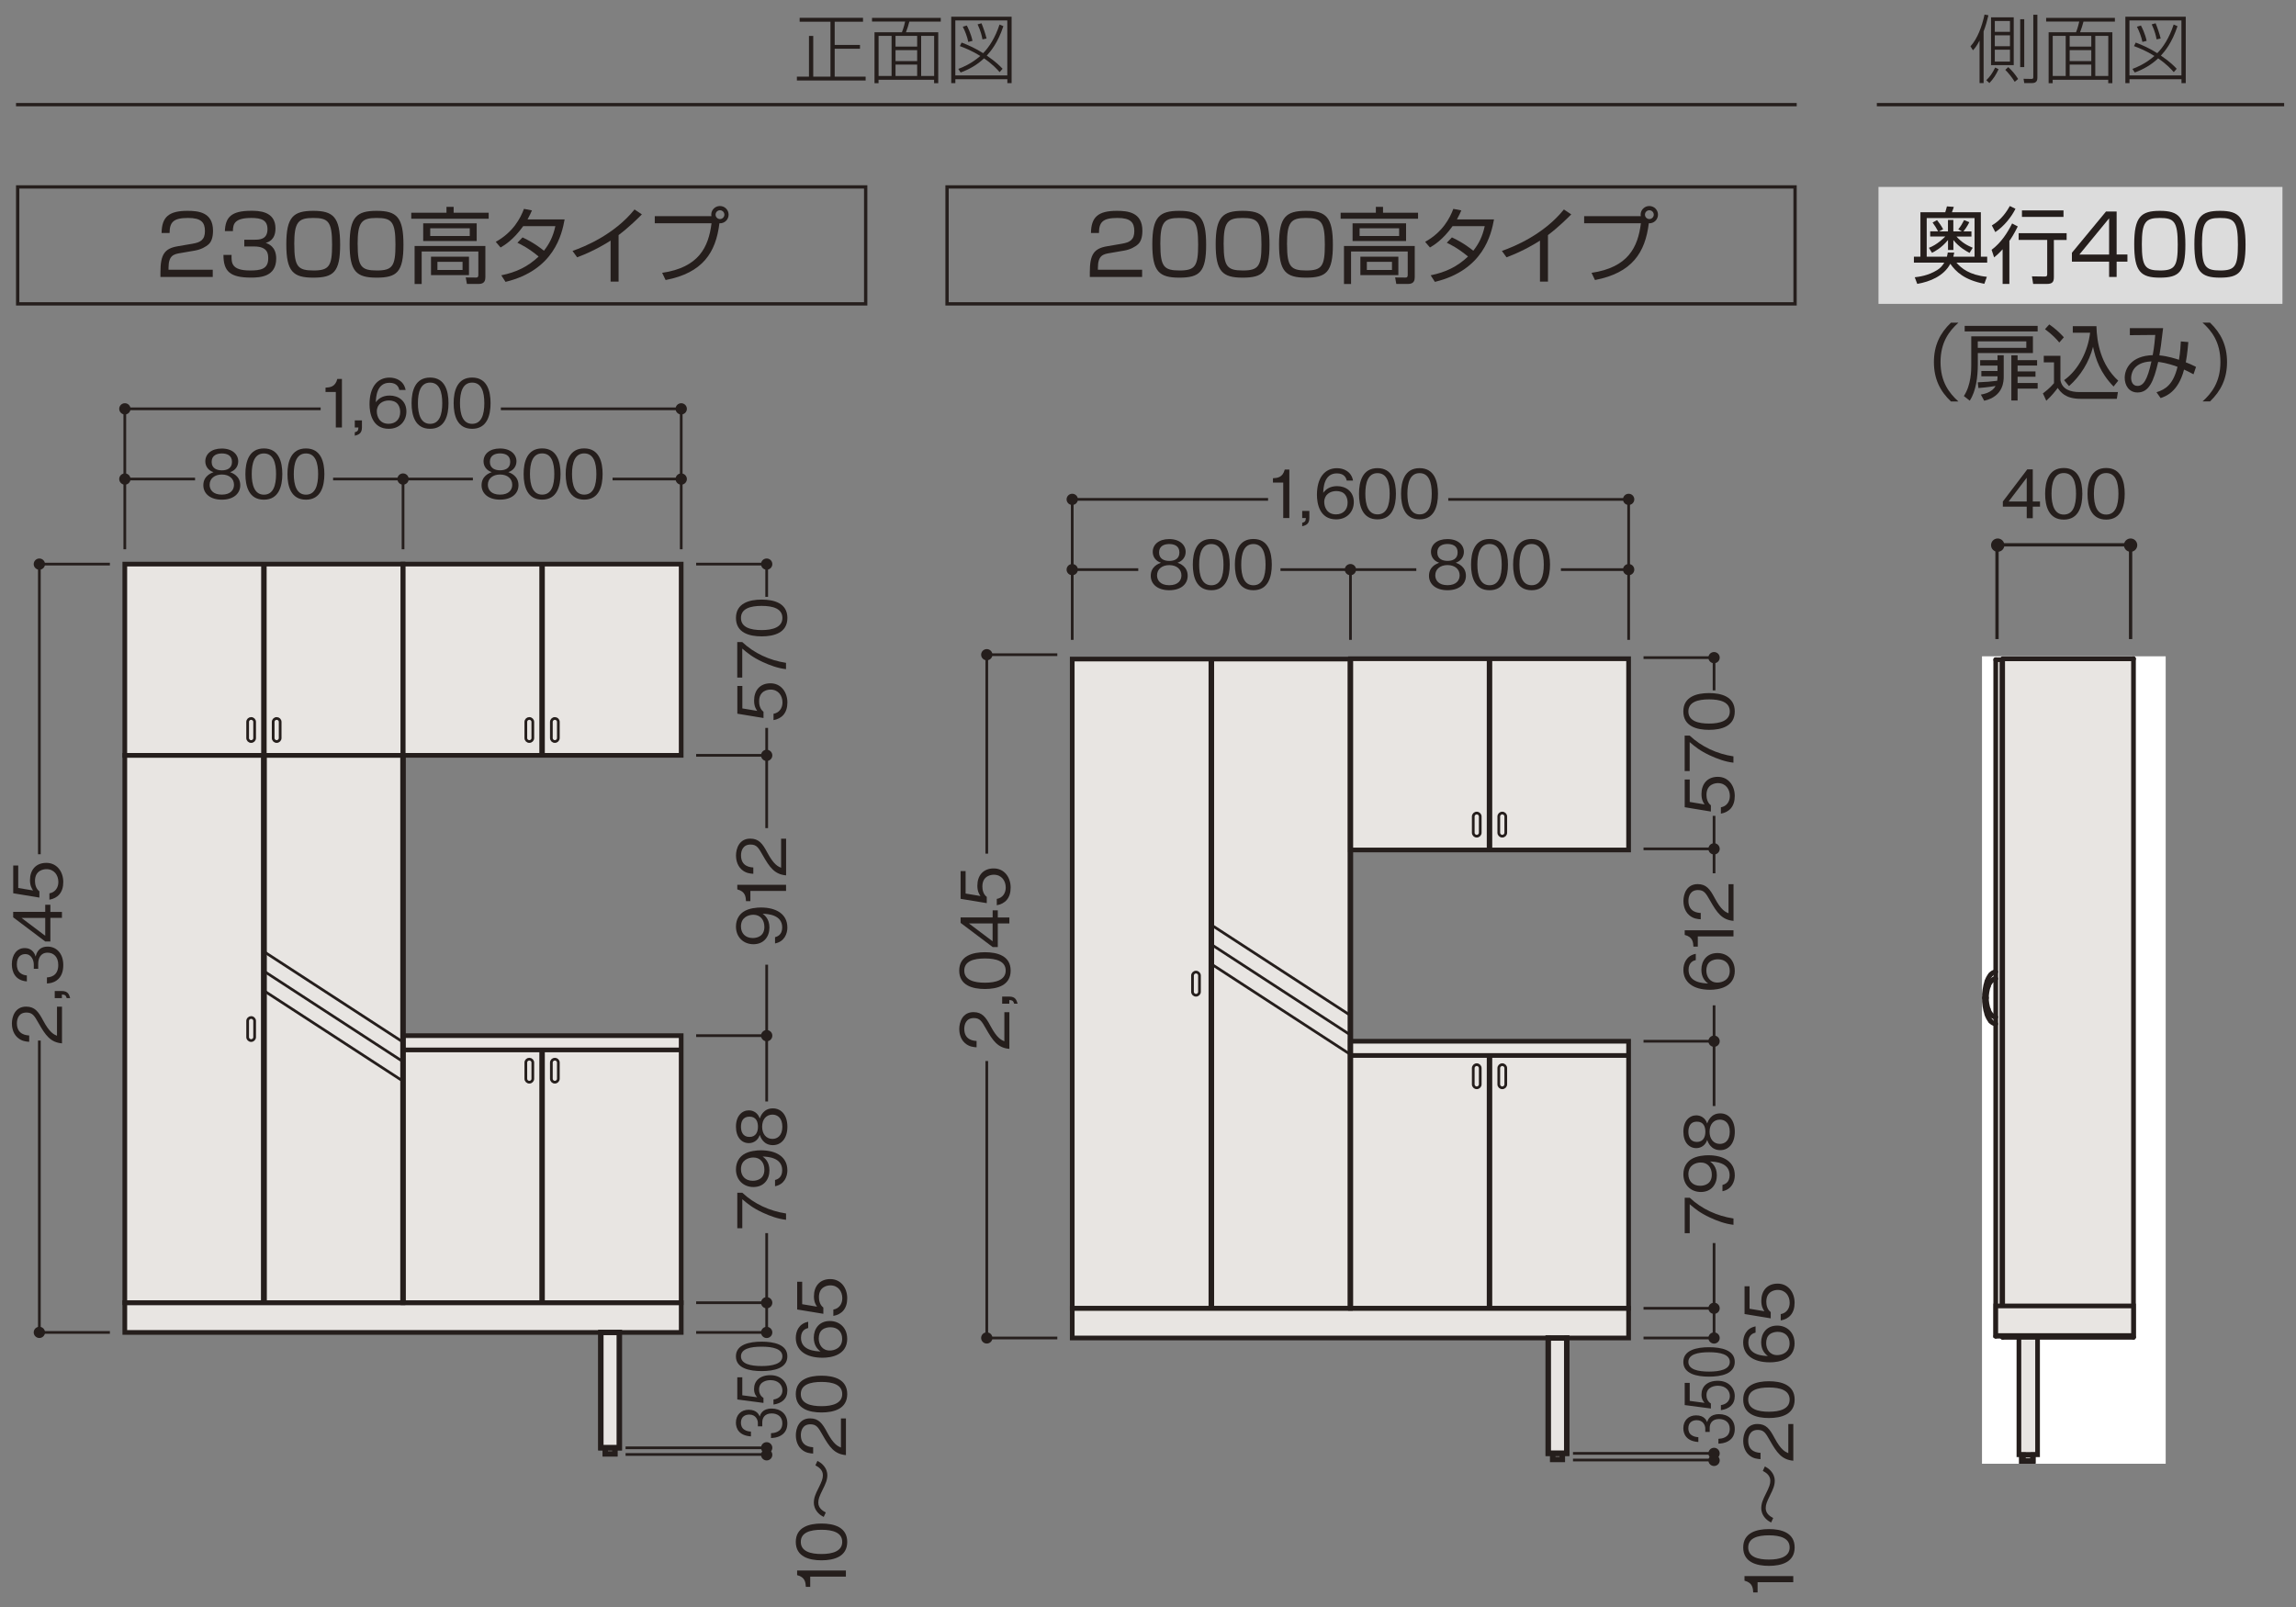 <?xml version="1.0" encoding="UTF-8"?>
<svg xmlns="http://www.w3.org/2000/svg" xmlns:xlink="http://www.w3.org/1999/xlink" version="1.1" viewBox="0 0 500 350">
  <rect x="0" y="0" width="500" height="350" fill="#808080" stroke="none"/>
  <defs>
    <style>
      .cls-1, .cls-2, .cls-3, .cls-4, .cls-5, .cls-6, .cls-7, .cls-8, .cls-9, .cls-10, .cls-11 {
        fill: none;
      }

      .cls-2 {
        stroke-dasharray: 3.83 2.56;
      }

      .cls-2, .cls-3, .cls-4 {
        stroke-linecap: round;
        stroke-linejoin: round;
      }

      .cls-2, .cls-3, .cls-4, .cls-5, .cls-6, .cls-7, .cls-8, .cls-9, .cls-10, .cls-11 {
        stroke: #251e1c;
      }

      .cls-2, .cls-4 {
        stroke-width: .51px;
      }

      .cls-3, .cls-6 {
        stroke-width: 1.02px;
      }

      .cls-12 {
        fill: #251e1c;
      }

      .cls-13 {
        clip-path: url(#clippath-17);
      }

      .cls-14 {
        clip-path: url(#clippath-19);
      }

      .cls-15 {
        clip-path: url(#clippath-11);
      }

      .cls-16 {
        clip-path: url(#clippath-16);
      }

      .cls-17 {
        clip-path: url(#clippath-18);
      }

      .cls-18 {
        clip-path: url(#clippath-10);
      }

      .cls-19 {
        clip-path: url(#clippath-15);
      }

      .cls-20 {
        clip-path: url(#clippath-13);
      }

      .cls-21 {
        clip-path: url(#clippath-14);
      }

      .cls-22 {
        clip-path: url(#clippath-12);
      }

      .cls-23 {
        fill: #fff;
      }

      .cls-5 {
        stroke-width: 1.02px;
      }

      .cls-7 {
        stroke-width: 1.19px;
      }

      .cls-8 {
        stroke-width: 1.19px;
      }

      .cls-9, .cls-11 {
        stroke-width: .72px;
      }

      .cls-10 {
        stroke-width: .59px;
      }

      .cls-24 {
        fill: #e8e5e2;
      }

      .cls-11 {
        stroke-miterlimit: 10;
      }

      .cls-25 {
        fill: #dcdcdc;
      }
    </style>
    <clipPath id="clippath-10">
      <rect class="cls-1" x="431.62" y="142.94" width="40" height="175.86"/>
    </clipPath>
    <clipPath id="clippath-11">
      <rect class="cls-1" x="431.62" y="142.94" width="40" height="175.86"/>
    </clipPath>
    <clipPath id="clippath-12">
      <rect class="cls-1" x="431.62" y="142.94" width="40" height="175.86"/>
    </clipPath>
    <clipPath id="clippath-13">
      <rect class="cls-1" x="431.62" y="142.94" width="40" height="175.86"/>
    </clipPath>
    <clipPath id="clippath-14">
      <rect class="cls-1" x="431.62" y="142.94" width="40" height="175.86"/>
    </clipPath>
    <clipPath id="clippath-15">
      <rect class="cls-1" x="431.62" y="142.94" width="40" height="175.86"/>
    </clipPath>
    <clipPath id="clippath-16">
      <rect class="cls-1" x="431.62" y="142.94" width="40" height="175.86"/>
    </clipPath>
    <clipPath id="clippath-17">
      <rect class="cls-1" x="431.62" y="142.94" width="40" height="175.86"/>
    </clipPath>
    <clipPath id="clippath-18">
      <rect class="cls-1" x="431.62" y="142.94" width="40" height="175.86"/>
    </clipPath>
    <clipPath id="clippath-19">
      <rect class="cls-1" x="431.62" y="142.94" width="40" height="175.86"/>
    </clipPath>
  </defs>
  <!-- Generator: Adobe Illustrator 28.7.3, SVG Export Plug-In . SVG Version: 1.2.0 Build 164)  -->
  <g>
    <g id="_レイヤー_1" data-name="レイヤー_1">
      <g>
        <polygon class="cls-24" points="354.66 185.14 354.66 143.47 241.01 143.47 241.01 143.54 233.5 143.54 233.5 291.41 294.04 291.41 294.04 291.27 337.15 291.27 337.15 316.54 338.13 316.54 338.13 317.86 340.31 317.86 340.31 316.54 341.19 316.54 341.19 291.27 354.66 291.27 354.66 226.78 294.04 226.78 294.04 185.14 354.66 185.14"/>
        <rect class="cls-5" x="233.5" y="143.54" width="60.58" height="141.41"/>
        <line class="cls-7" x1="263.79" y1="143.46" x2="263.79" y2="284.94"/>
        <line class="cls-7" x1="263.79" y1="143.46" x2="263.79" y2="284.94"/>
        <line class="cls-7" x1="294.08" y1="284.94" x2="294.08" y2="143.46"/>
        <line class="cls-10" x1="263.99" y1="201.58" x2="294.03" y2="221.12"/>
        <line class="cls-10" x1="263.99" y1="205.83" x2="294.03" y2="225.38"/>
        <line class="cls-10" x1="263.99" y1="210.09" x2="294.03" y2="229.63"/>
        <rect class="cls-7" x="337.15" y="291.41" width="4.04" height="25.13"/>
        <rect class="cls-7" x="338.13" y="316.54" width="2.1" height="1.32"/>
        <polygon class="cls-5" points="233.5 284.94 233.5 291.41 337.15 291.41 337.15 316.54 338.13 316.54 338.13 317.86 340.22 317.86 340.22 316.54 341.19 316.54 341.19 291.41 354.66 291.41 354.66 284.94 233.5 284.94"/>
        <rect class="cls-5" x="294.08" y="226.78" width="60.58" height="58.17"/>
        <line class="cls-5" x1="354.66" y1="229.88" x2="294.08" y2="229.88"/>
        <path class="cls-10" d="M326.39,236.16c0,.42.34.76.76.76s.76-.34.76-.76v-3.52c0-.42-.34-.76-.76-.76s-.76.34-.76.76v3.52Z"/>
        <path class="cls-10" d="M322.35,236.16c0,.42-.34.76-.76.76s-.76-.34-.76-.76v-3.52c0-.42.34-.76.76-.76s.76.34.76.76v3.52Z"/>
        <line class="cls-7" x1="324.37" y1="284.94" x2="324.37" y2="229.88"/>
        <rect class="cls-5" x="294.08" y="143.47" width="60.58" height="41.65"/>
        <line class="cls-7" x1="324.37" y1="185.12" x2="324.37" y2="143.47"/>
        <path class="cls-10" d="M326.39,181.36c0,.42.34.76.76.76s.76-.34.76-.76v-3.52c0-.42-.34-.76-.76-.76s-.76.34-.76.76v3.52Z"/>
        <path class="cls-10" d="M322.35,181.36c0,.42-.34.76-.76.76s-.76-.34-.76-.76v-3.52c0-.42.34-.76.76-.76s.76.34.76.76v3.52Z"/>
        <path class="cls-10" d="M261.21,216c0,.42-.34.76-.76.76s-.76-.34-.76-.76v-3.52c0-.42.34-.76.76-.76s.76.34.76.76v3.52Z"/>
        <path class="cls-12" d="M234.73,124.06c0-.68-.55-1.22-1.23-1.22s-1.23.55-1.23,1.22.55,1.22,1.23,1.22,1.23-.55,1.23-1.22"/>
        <path class="cls-12" d="M355.9,124.06c0-.68-.55-1.22-1.23-1.22s-1.23.55-1.23,1.22.55,1.22,1.23,1.22,1.23-.55,1.23-1.22"/>
        <path class="cls-12" d="M234.73,108.76c0-.68-.55-1.22-1.23-1.22s-1.23.55-1.23,1.22.55,1.22,1.23,1.22,1.23-.55,1.23-1.22"/>
        <path class="cls-12" d="M355.9,108.76c0-.68-.55-1.22-1.23-1.22s-1.23.55-1.23,1.22.55,1.22,1.23,1.22,1.23-.55,1.23-1.22"/>
        <line class="cls-10" x1="294.09" y1="139.36" x2="294.09" y2="124.06"/>
        <path class="cls-12" d="M295.31,124.06c0-.68-.55-1.22-1.23-1.22s-1.23.55-1.23,1.22.55,1.22,1.23,1.22,1.23-.55,1.23-1.22"/>
        <polyline class="cls-10" points="354.67 124.06 354.67 108.77 315.39 108.77"/>
        <polyline class="cls-10" points="276.15 108.76 233.5 108.76 233.5 124.06"/>
        <g>
          <path class="cls-12" d="M279.45,112.83v-7.73h-2.24v-.94c.95-.06,2.12-.13,2.57-1.9h1v10.57h-1.34Z"/>
          <path class="cls-12" d="M283.58,114.62v-.75c.57-.17.76-.32.8-1.04h-.8v-1.55h1.56v1.53c0,1.39-.83,1.61-1.56,1.81Z"/>
          <path class="cls-12" d="M290.98,113.12c-3.64,0-4.19-3.5-4.19-5.34,0-3.76,1.72-5.81,4.36-5.81,1.37,0,3.11.64,3.5,2.69h-1.37c-.1-.41-.41-1.56-2.14-1.56-2.81,0-2.94,3.17-2.98,4.24.54-.75,1.44-1.46,3.02-1.46,1.91,0,3.64,1.16,3.64,3.47,0,2.1-1.48,3.77-3.85,3.77ZM292.94,107.75c-.45-.59-1.21-.8-1.93-.8-1.34,0-2.63.77-2.63,2.39,0,1.07.58,2.69,2.56,2.69,1.51,0,2.53-.97,2.53-2.56,0-.48-.1-1.17-.52-1.72Z"/>
          <path class="cls-12" d="M299.98,113.12c-3.26,0-4.03-2.91-4.03-5.58s.77-5.58,4.03-5.58,4.01,2.94,4.01,5.58-.76,5.58-4.01,5.58ZM299.98,103.05c-2.08,0-2.65,2.11-2.65,4.49s.61,4.49,2.65,4.49,2.65-2.03,2.65-4.49-.6-4.49-2.65-4.49Z"/>
          <path class="cls-12" d="M309.14,113.12c-3.26,0-4.03-2.91-4.03-5.58s.77-5.58,4.03-5.58,4.01,2.94,4.01,5.58-.76,5.58-4.01,5.58ZM309.14,103.05c-2.08,0-2.65,2.11-2.65,4.49s.61,4.49,2.65,4.49,2.65-2.03,2.65-4.49-.6-4.49-2.65-4.49Z"/>
        </g>
        <g>
          <path class="cls-12" d="M254.63,128.55c-2.6,0-4.03-1.38-4.03-3.14,0-2.04,1.72-2.66,2.22-2.85-1.15-.36-1.79-1.3-1.79-2.36,0-1.56,1.28-2.79,3.59-2.79s3.58,1.29,3.58,2.79c0,1.03-.61,1.98-1.77,2.36.51.19,2.21.81,2.21,2.85,0,1.81-1.47,3.14-4.01,3.14ZM254.63,123.08c-1.56,0-2.66.87-2.66,2.24,0,1.04.7,2.14,2.66,2.14s2.65-1.1,2.65-2.14c0-1.3-1-2.24-2.65-2.24ZM254.63,118.49c-1.03,0-2.22.38-2.22,1.84s1.21,1.84,2.22,1.84,2.21-.35,2.21-1.84-1.19-1.84-2.21-1.84Z"/>
          <path class="cls-12" d="M263.79,128.55c-3.26,0-4.03-2.91-4.03-5.58s.77-5.58,4.03-5.58,4.01,2.94,4.01,5.58-.76,5.58-4.01,5.58ZM263.79,118.49c-2.08,0-2.65,2.11-2.65,4.49s.61,4.49,2.65,4.49,2.65-2.03,2.65-4.49-.6-4.49-2.65-4.49Z"/>
          <path class="cls-12" d="M272.95,128.55c-3.26,0-4.03-2.91-4.03-5.58s.77-5.58,4.03-5.58,4.01,2.94,4.01,5.58-.76,5.58-4.01,5.58ZM272.95,118.49c-2.08,0-2.65,2.11-2.65,4.49s.61,4.49,2.65,4.49,2.65-2.03,2.65-4.49-.6-4.49-2.65-4.49Z"/>
        </g>
        <polyline class="cls-10" points="247.88 124.06 233.5 124.06 233.5 139.36"/>
        <line class="cls-10" x1="308.43" y1="124.06" x2="278.85" y2="124.06"/>
        <polyline class="cls-10" points="354.67 139.36 354.67 124.06 339.92 124.06"/>
        <g>
          <path class="cls-12" d="M315.22,128.55c-2.6,0-4.03-1.38-4.03-3.14,0-2.04,1.72-2.66,2.22-2.85-1.15-.36-1.79-1.3-1.79-2.36,0-1.56,1.28-2.79,3.59-2.79s3.58,1.29,3.58,2.79c0,1.03-.61,1.98-1.77,2.36.51.19,2.21.81,2.21,2.85,0,1.81-1.47,3.14-4.01,3.14ZM315.22,123.07c-1.56,0-2.66.87-2.66,2.24,0,1.04.7,2.14,2.66,2.14s2.65-1.1,2.65-2.14c0-1.3-1-2.24-2.65-2.24ZM315.22,118.48c-1.03,0-2.22.38-2.22,1.84s1.21,1.84,2.22,1.84,2.21-.35,2.21-1.84-1.19-1.84-2.21-1.84Z"/>
          <path class="cls-12" d="M324.38,128.55c-3.26,0-4.03-2.91-4.03-5.58s.77-5.58,4.03-5.58,4.01,2.94,4.01,5.58-.76,5.58-4.01,5.58ZM324.38,118.48c-2.08,0-2.65,2.11-2.65,4.49s.61,4.49,2.65,4.49,2.65-2.03,2.65-4.49-.6-4.49-2.65-4.49Z"/>
          <path class="cls-12" d="M333.54,128.55c-3.26,0-4.03-2.91-4.03-5.58s.77-5.58,4.03-5.58,4.01,2.94,4.01,5.58-.76,5.58-4.01,5.58ZM333.54,118.48c-2.08,0-2.65,2.11-2.65,4.49s.61,4.49,2.65,4.49,2.65-2.03,2.65-4.49-.6-4.49-2.65-4.49Z"/>
        </g>
        <path class="cls-12" d="M214.89,290.18c-.68,0-1.23.55-1.23,1.22s.55,1.22,1.23,1.22,1.23-.54,1.23-1.22-.55-1.22-1.23-1.22"/>
        <path class="cls-12" d="M214.89,141.37c-.68,0-1.23.55-1.23,1.22s.55,1.22,1.23,1.22,1.23-.55,1.23-1.22-.55-1.22-1.23-1.22"/>
        <path class="cls-12" d="M373.27,144.45c.68,0,1.23-.55,1.23-1.22s-.55-1.22-1.23-1.22-1.23.54-1.23,1.22.55,1.22,1.23,1.22"/>
        <path class="cls-12" d="M373.27,292.63c.68,0,1.23-.55,1.23-1.22s-.55-1.22-1.23-1.22-1.23.55-1.23,1.22.55,1.22,1.23,1.22"/>
        <path class="cls-12" d="M373.27,319.29c.68,0,1.23-.55,1.23-1.22s-.55-1.23-1.23-1.23-1.23.55-1.23,1.23.55,1.22,1.23,1.22"/>
        <line class="cls-10" x1="357.91" y1="226.78" x2="373.27" y2="226.78"/>
        <path class="cls-12" d="M373.27,228c.68,0,1.23-.55,1.23-1.23s-.55-1.22-1.23-1.22-1.23.55-1.23,1.22.55,1.23,1.23,1.23"/>
        <line class="cls-10" x1="342.55" y1="316.54" x2="373.27" y2="316.54"/>
        <line class="cls-10" x1="342.55" y1="317.99" x2="373.27" y2="317.99"/>
        <path class="cls-12" d="M373.27,317.77c.68,0,1.23-.55,1.23-1.22s-.55-1.23-1.23-1.23-1.23.55-1.23,1.23.55,1.22,1.23,1.22"/>
        <line class="cls-10" x1="357.91" y1="184.88" x2="373.27" y2="184.88"/>
        <path class="cls-12" d="M373.27,186.1c.68,0,1.23-.55,1.23-1.22s-.55-1.23-1.23-1.23-1.23.55-1.23,1.23.55,1.22,1.23,1.22"/>
        <polyline class="cls-10" points="230.25 142.59 214.89 142.59 214.89 185.92"/>
        <polyline class="cls-10" points="214.89 231.09 214.89 291.41 230.25 291.41"/>
        <g>
          <path class="cls-12" d="M219.8,228.44c-2.53-.22-3.59-1.77-5.1-4.42-.9-1.58-1.29-2.29-2.63-2.29-1.67,0-2.08,1.36-2.08,2.35,0,2.49,2.11,2.61,2.68,2.64v1.38c-.61-.04-1.64-.1-2.56-.94-1.12-1-1.21-2.52-1.21-3.04,0-1.51.7-3.68,3.1-3.68,1.88,0,2.68,1.09,3.71,3.03,1.42,2.66,2.34,3.03,3.01,3.32v-6.34h1.09v8.01Z"/>
          <path class="cls-12" d="M221.61,218.6h-.76c-.17-.56-.32-.75-1.05-.8v.8h-1.56v-1.55h1.54c1.4,0,1.61.83,1.82,1.55Z"/>
          <path class="cls-12" d="M220.09,211.39c0,3.24-2.92,4.01-5.6,4.01s-5.6-.77-5.6-4.01,2.95-4,5.6-4,5.6.75,5.6,4ZM209.99,211.39c0,2.07,2.12,2.64,4.51,2.64s4.51-.61,4.51-2.64-2.04-2.64-4.51-2.64-4.51.59-4.51,2.64Z"/>
          <path class="cls-12" d="M217.29,199.82h2.52v1.3h-2.52v5.14h-1.12l-6.98-5.26v-1.19h6.98v-1.55h1.12v1.55ZM211,201.12l5.16,3.89v-3.89h-5.16Z"/>
          <path class="cls-12" d="M220.09,193.32c0,2.29-1.21,3.52-3.02,3.84v-1.38c1.27-.22,1.95-1.26,1.95-2.46,0-1.49-.9-2.81-2.6-2.81-.49,0-2.49.17-2.49,2.56,0,.65.16,1.68.96,2.27v1.36l-5.7-.94v-6.04h1.09v4.89l3.24.54c-.26-.38-.68-.98-.68-2.26,0-2.16,1.24-3.75,3.56-3.75s3.69,1.93,3.69,4.17Z"/>
        </g>
        <g>
          <path class="cls-12" d="M377.5,265.38v1.38c-1.79-.2-3.49-.83-5.12-1.58-2.2-1.03-3.23-1.9-4.41-2.9v6.31h-1.09v-7.73h1.09c2.62,2.46,5.96,3.98,9.52,4.52Z"/>
          <path class="cls-12" d="M377.79,255.94c0,1.43-.68,3.11-2.69,3.5v-1.36c.39-.12,1.56-.42,1.56-2.13,0-2.79-3.18-2.94-4.26-2.98.38.28,1.48,1.07,1.48,3.01s-1.18,3.63-3.49,3.63c-2.12,0-3.8-1.49-3.8-3.85,0-1.68.83-2.68,1.61-3.21,1.21-.83,3.02-.94,3.82-.94,3.33,0,5.76,1.43,5.76,4.33ZM367.68,255.74c0,1.46.93,2.52,2.57,2.52.9,0,2.53-.36,2.53-2.42,0-1.52-.87-2.65-2.4-2.65-1.02,0-2.7.52-2.7,2.55Z"/>
          <path class="cls-12" d="M377.79,246.49c0,2.59-1.38,4.01-3.16,4.01-2.05,0-2.68-1.71-2.86-2.22-.36,1.14-1.31,1.78-2.37,1.78-1.57,0-2.81-1.27-2.81-3.58s1.29-3.56,2.81-3.56c1.03,0,1.99.61,2.37,1.77.19-.51.81-2.2,2.86-2.2,1.82,0,3.16,1.46,3.16,4ZM367.68,246.49c0,1.03.38,2.22,1.85,2.22s1.85-1.2,1.85-2.22-.35-2.2-1.85-2.2-1.85,1.19-1.85,2.2ZM372.29,246.49c0,1.55.87,2.65,2.25,2.65,1.05,0,2.15-.7,2.15-2.65s-1.1-2.64-2.15-2.64c-1.31,0-2.25,1-2.25,2.64Z"/>
        </g>
        <g>
          <path class="cls-12" d="M377.79,211.4c0,3.62-3.52,4.17-5.37,4.17-3.78,0-5.83-1.71-5.83-4.34,0-1.36.64-3.1,2.7-3.49v1.36c-.41.1-1.57.41-1.57,2.13,0,2.79,3.18,2.92,4.26,2.97-.76-.54-1.47-1.43-1.47-3.01,0-1.9,1.16-3.62,3.49-3.62,2.11,0,3.78,1.48,3.78,3.84ZM372.39,209.45c-.6.45-.8,1.2-.8,1.93,0,1.33.77,2.62,2.4,2.62,1.08,0,2.7-.58,2.7-2.55,0-1.51-.97-2.52-2.57-2.52-.48,0-1.18.1-1.73.52Z"/>
          <path class="cls-12" d="M377.5,203.95h-7.77v2.23h-.95c-.06-.94-.13-2.11-1.9-2.56v-1h10.62v1.33Z"/>
          <path class="cls-12" d="M377.5,200.56c-2.53-.22-3.59-1.77-5.1-4.42-.9-1.58-1.29-2.29-2.63-2.29-1.67,0-2.08,1.36-2.08,2.35,0,2.49,2.11,2.61,2.68,2.64v1.38c-.61-.04-1.64-.1-2.56-.94-1.12-1-1.21-2.52-1.21-3.04,0-1.51.7-3.68,3.1-3.68,1.88,0,2.68,1.09,3.71,3.03,1.42,2.66,2.34,3.03,3.01,3.32v-6.34h1.09v8.01Z"/>
        </g>
        <line class="cls-10" x1="373.27" y1="190.2" x2="373.27" y2="177.69"/>
        <line class="cls-10" x1="373.27" y1="240.89" x2="373.27" y2="218.96"/>
        <polyline class="cls-10" points="357.91 291.41 373.27 291.41 373.27 270.74"/>
        <path class="cls-12" d="M373.27,286.16c.68,0,1.23-.55,1.23-1.22s-.55-1.22-1.23-1.22-1.23.55-1.23,1.22.55,1.22,1.23,1.22"/>
        <line class="cls-10" x1="357.91" y1="284.94" x2="373.27" y2="284.94"/>
        <polyline class="cls-10" points="373.27 150.36 373.27 143.23 357.91 143.23"/>
        <g>
          <path class="cls-12" d="M377.78,173.37c0,2.29-1.21,3.52-3.02,3.84v-1.38c1.27-.22,1.95-1.26,1.95-2.46,0-1.49-.9-2.81-2.6-2.81-.49,0-2.49.17-2.49,2.56,0,.65.16,1.68.96,2.27v1.36l-5.7-.94v-6.04h1.09v4.89l3.24.54c-.26-.38-.68-.98-.68-2.26,0-2.16,1.24-3.75,3.56-3.75s3.69,1.93,3.69,4.17Z"/>
          <path class="cls-12" d="M377.49,164.73v1.38c-1.79-.2-3.49-.83-5.12-1.58-2.2-1.03-3.23-1.9-4.41-2.9v6.31h-1.09v-7.73h1.09c2.62,2.46,5.96,3.98,9.52,4.52Z"/>
          <path class="cls-12" d="M377.78,154.95c0,3.24-2.92,4.01-5.6,4.01s-5.6-.77-5.6-4.01,2.95-4,5.6-4,5.6.75,5.6,4ZM367.68,154.95c0,2.07,2.12,2.64,4.51,2.64s4.51-.61,4.51-2.64-2.04-2.63-4.51-2.63-4.51.59-4.51,2.63Z"/>
        </g>
        <g>
          <path class="cls-12" d="M377.78,311.23c0,.97-.31,2.03-1.44,2.66-.81.46-1.57.5-2.12.53v-1.05c.55-.03,2.47-.14,2.47-2.17,0-1.42-1.03-2.14-2.33-2.14-1.54,0-2.04,1.02-2.04,1.92v.89h-.96v-.75c0-.65-.45-1.81-1.86-1.81-.81,0-1.83.37-1.83,1.78,0,.56.17,1.13.73,1.5.52.35,1.05.39,1.45.43v1.04c-2.57-.16-3.27-1.69-3.27-2.99,0-1.69,1.13-2.81,2.78-2.81,1.8,0,2.25,1.11,2.4,1.47.16-.47.55-1.73,2.62-1.73,1.89,0,3.4,1.17,3.4,3.21Z"/>
          <path class="cls-12" d="M377.78,304.06c0,1.83-1.21,2.81-3.02,3.07v-1.1c1.27-.17,1.95-1.01,1.95-1.97,0-1.19-.9-2.25-2.6-2.25-.49,0-2.49.14-2.49,2.05,0,.52.16,1.34.96,1.82v1.09l-5.7-.75v-4.83h1.09v3.92l3.24.43c-.26-.3-.68-.79-.68-1.81,0-1.73,1.24-3,3.56-3s3.69,1.54,3.69,3.34Z"/>
          <path class="cls-12" d="M377.78,296.62c0,2.59-2.92,3.21-5.6,3.21s-5.6-.61-5.6-3.21,2.95-3.2,5.6-3.2,5.6.6,5.6,3.2ZM367.68,296.62c0,1.66,2.12,2.11,4.51,2.11s4.51-.49,4.51-2.11-2.04-2.11-4.51-2.11-4.51.47-4.51,2.11Z"/>
        </g>
        <g>
          <path class="cls-12" d="M390.52,344.6h-7.77v2.23h-.95c-.06-.94-.13-2.11-1.9-2.56v-1h10.62v1.33Z"/>
          <path class="cls-12" d="M390.82,337.03c0,3.24-2.92,4.01-5.6,4.01s-5.6-.77-5.6-4.01,2.95-4,5.6-4,5.6.75,5.6,4ZM380.71,337.03c0,2.07,2.12,2.64,4.51,2.64s4.51-.61,4.51-2.64-2.04-2.64-4.51-2.64-4.51.59-4.51,2.64Z"/>
          <path class="cls-12" d="M384.32,319.38c.42.23.77.42,1.18.84.81.83.99,1.71.99,2.23,0,1.06-.35,1.88-1.03,3.23-.74,1.48-.94,2.07-.94,2.81,0,1.25,1.1,1.85,1.63,2.13l-.45.98c-.42-.23-.77-.42-1.18-.84-.8-.83-.97-1.71-.97-2.23,0-1.06.33-1.88,1.02-3.23.74-1.48.95-2.07.95-2.81,0-1.25-1.11-1.85-1.63-2.13l.45-.99Z"/>
          <path class="cls-12" d="M390.52,318.14c-2.53-.22-3.59-1.77-5.1-4.42-.9-1.58-1.29-2.29-2.63-2.29-1.67,0-2.08,1.36-2.08,2.35,0,2.49,2.11,2.61,2.68,2.64v1.38c-.61-.04-1.64-.1-2.56-.94-1.12-1-1.21-2.52-1.21-3.04,0-1.51.7-3.68,3.1-3.68,1.88,0,2.68,1.09,3.71,3.03,1.42,2.66,2.34,3.03,3.01,3.32v-6.34h1.09v8.01Z"/>
          <path class="cls-12" d="M390.82,304.83c0,3.24-2.92,4.01-5.6,4.01s-5.6-.77-5.6-4.01,2.95-4,5.6-4,5.6.75,5.6,4ZM380.71,304.83c0,2.07,2.12,2.64,4.51,2.64s4.51-.61,4.51-2.64-2.04-2.64-4.51-2.64-4.51.59-4.51,2.64Z"/>
        </g>
        <g>
          <path class="cls-12" d="M390.81,292.54c0,3.62-3.52,4.17-5.37,4.17-3.78,0-5.83-1.71-5.83-4.34,0-1.36.64-3.1,2.7-3.49v1.36c-.41.1-1.57.41-1.57,2.13,0,2.79,3.18,2.92,4.26,2.97-.76-.54-1.47-1.43-1.47-3.01,0-1.9,1.16-3.62,3.49-3.62,2.11,0,3.78,1.48,3.78,3.84ZM385.42,290.59c-.6.45-.8,1.2-.8,1.93,0,1.33.77,2.62,2.4,2.62,1.08,0,2.7-.58,2.7-2.55,0-1.51-.97-2.52-2.57-2.52-.48,0-1.18.1-1.73.52Z"/>
          <path class="cls-12" d="M390.81,283.75c0,2.29-1.21,3.52-3.02,3.84v-1.38c1.27-.22,1.95-1.26,1.95-2.46,0-1.49-.9-2.81-2.6-2.81-.49,0-2.49.17-2.49,2.56,0,.65.16,1.68.96,2.27v1.36l-5.7-.94v-6.04h1.09v4.89l3.24.54c-.26-.38-.68-.98-.68-2.26,0-2.16,1.24-3.75,3.56-3.75s3.69,1.93,3.69,4.17Z"/>
        </g>
        <polygon class="cls-24" points="148.35 164.47 148.35 122.8 27.18 122.86 27.18 290.2 87.72 290.2 87.72 290.06 130.84 290.06 130.84 315.33 131.81 315.33 131.81 316.65 134 316.65 134 315.33 134.87 315.33 134.87 290.06 148.35 290.06 148.35 225.56 87.72 225.56 87.72 164.47 148.35 164.47"/>
        <rect class="cls-5" x="27.18" y="164.51" width="60.58" height="119.22"/>
        <line class="cls-7" x1="57.47" y1="164.51" x2="57.47" y2="283.73"/>
        <line class="cls-7" x1="57.47" y1="164.51" x2="57.47" y2="283.73"/>
        <line class="cls-7" x1="87.76" y1="283.73" x2="87.76" y2="164.51"/>
        <line class="cls-10" x1="57.67" y1="207.39" x2="87.71" y2="226.93"/>
        <line class="cls-10" x1="57.67" y1="211.64" x2="87.71" y2="231.19"/>
        <line class="cls-10" x1="57.67" y1="215.9" x2="87.71" y2="235.44"/>
        <rect class="cls-7" x="130.84" y="290.2" width="4.04" height="25.13"/>
        <rect class="cls-7" x="131.81" y="315.33" width="2.1" height="1.32"/>
        <polygon class="cls-5" points="27.18 283.73 27.18 290.2 130.84 290.2 130.84 315.33 131.81 315.33 131.81 316.65 133.91 316.65 133.91 315.33 134.88 315.33 134.88 290.2 148.35 290.2 148.35 283.73 27.18 283.73"/>
        <rect class="cls-5" x="87.76" y="225.56" width="60.58" height="58.17"/>
        <line class="cls-5" x1="148.35" y1="228.67" x2="87.76" y2="228.67"/>
        <path class="cls-10" d="M120.07,234.95c0,.42.34.75.76.75s.76-.34.76-.75v-3.52c0-.42-.34-.75-.76-.75s-.76.33-.76.75v3.52Z"/>
        <path class="cls-10" d="M116.03,234.95c0,.42-.34.75-.76.75s-.76-.34-.76-.75v-3.52c0-.42.34-.75.76-.75s.76.33.76.75v3.52Z"/>
        <line class="cls-7" x1="118.05" y1="283.73" x2="118.05" y2="228.67"/>
        <rect class="cls-5" x="87.76" y="122.86" width="60.58" height="41.65"/>
        <line class="cls-7" x1="118.05" y1="164.51" x2="118.05" y2="122.86"/>
        <path class="cls-10" d="M120.07,160.75c0,.42.34.75.76.75s.76-.34.76-.75v-3.52c0-.42-.34-.75-.76-.75s-.76.34-.76.75v3.52Z"/>
        <path class="cls-10" d="M116.03,160.75c0,.42-.34.75-.76.75s-.76-.34-.76-.75v-3.52c0-.42.34-.75.76-.75s.76.34.76.75v3.52Z"/>
        <rect class="cls-5" x="27.18" y="122.86" width="60.58" height="41.65"/>
        <line class="cls-7" x1="57.47" y1="164.51" x2="57.47" y2="122.86"/>
        <path class="cls-10" d="M59.49,160.75c0,.42.34.75.76.75s.76-.34.76-.75v-3.52c0-.42-.34-.75-.76-.75s-.76.34-.76.75v3.52Z"/>
        <path class="cls-10" d="M55.45,160.75c0,.42-.34.75-.76.75s-.76-.34-.76-.75v-3.52c0-.42.34-.75.76-.75s.76.34.76.75v3.52Z"/>
        <path class="cls-10" d="M55.45,225.88c0,.42-.34.75-.76.75s-.76-.34-.76-.75v-3.52c0-.42.34-.75.76-.75s.76.34.76.75v3.52Z"/>
        <path class="cls-12" d="M28.42,104.33c0-.67-.55-1.22-1.23-1.22s-1.23.55-1.23,1.22.55,1.23,1.23,1.23,1.23-.55,1.23-1.23"/>
        <path class="cls-12" d="M149.58,104.33c0-.67-.55-1.22-1.23-1.22s-1.23.55-1.23,1.22.55,1.23,1.23,1.23,1.23-.55,1.23-1.23"/>
        <path class="cls-12" d="M28.42,89.04c0-.67-.55-1.22-1.23-1.22s-1.23.55-1.23,1.22.55,1.23,1.23,1.23,1.23-.55,1.23-1.23"/>
        <path class="cls-12" d="M149.58,89.04c0-.67-.55-1.22-1.23-1.22s-1.23.55-1.23,1.22.55,1.23,1.23,1.23,1.23-.55,1.23-1.23"/>
        <line class="cls-10" x1="87.77" y1="119.63" x2="87.77" y2="104.33"/>
        <path class="cls-12" d="M89,104.33c0-.67-.55-1.22-1.23-1.22s-1.23.55-1.23,1.22.55,1.23,1.23,1.23,1.23-.55,1.23-1.23"/>
        <polyline class="cls-10" points="69.83 89.04 27.18 89.04 27.18 104.33"/>
        <polyline class="cls-10" points="148.35 104.33 148.35 89.04 109.07 89.04"/>
        <g>
          <path class="cls-12" d="M73.13,93.1v-7.73h-2.24v-.94c.95-.06,2.12-.13,2.57-1.9h1v10.57h-1.34Z"/>
          <path class="cls-12" d="M77.26,94.9v-.75c.57-.17.76-.32.8-1.04h-.8v-1.55h1.56v1.53c0,1.39-.83,1.61-1.56,1.81Z"/>
          <path class="cls-12" d="M84.66,93.39c-3.64,0-4.19-3.5-4.19-5.34,0-3.76,1.72-5.81,4.36-5.81,1.37,0,3.11.64,3.5,2.69h-1.37c-.1-.41-.41-1.56-2.14-1.56-2.81,0-2.94,3.17-2.98,4.24.54-.75,1.44-1.46,3.02-1.46,1.91,0,3.64,1.16,3.64,3.47,0,2.1-1.48,3.77-3.85,3.77ZM86.62,88.02c-.45-.59-1.21-.8-1.93-.8-1.34,0-2.63.77-2.63,2.39,0,1.07.58,2.69,2.56,2.69,1.51,0,2.53-.97,2.53-2.56,0-.48-.1-1.17-.52-1.72Z"/>
          <path class="cls-12" d="M93.66,93.39c-3.26,0-4.03-2.91-4.03-5.58s.77-5.58,4.03-5.58,4.01,2.94,4.01,5.58-.76,5.58-4.01,5.58ZM93.66,83.33c-2.08,0-2.65,2.11-2.65,4.49s.61,4.49,2.65,4.49,2.65-2.03,2.65-4.49-.6-4.49-2.65-4.49Z"/>
          <path class="cls-12" d="M102.82,93.39c-3.26,0-4.03-2.91-4.03-5.58s.77-5.58,4.03-5.58,4.01,2.94,4.01,5.58-.76,5.58-4.01,5.58ZM102.82,83.33c-2.08,0-2.65,2.11-2.65,4.49s.61,4.49,2.65,4.49,2.65-2.03,2.65-4.49-.6-4.49-2.65-4.49Z"/>
        </g>
        <g>
          <path class="cls-12" d="M48.31,108.83c-2.6,0-4.03-1.38-4.03-3.14,0-2.04,1.72-2.66,2.22-2.85-1.15-.36-1.79-1.3-1.79-2.36,0-1.56,1.28-2.79,3.59-2.79s3.58,1.29,3.58,2.79c0,1.03-.61,1.98-1.77,2.36.51.19,2.21.81,2.21,2.85,0,1.81-1.47,3.14-4.01,3.14ZM48.31,103.35c-1.56,0-2.66.87-2.66,2.24,0,1.04.7,2.14,2.66,2.14s2.65-1.1,2.65-2.14c0-1.3-1-2.24-2.65-2.24ZM48.31,98.76c-1.03,0-2.22.38-2.22,1.84s1.21,1.84,2.22,1.84,2.21-.35,2.21-1.84-1.19-1.84-2.21-1.84Z"/>
          <path class="cls-12" d="M57.47,108.83c-3.26,0-4.03-2.91-4.03-5.58s.77-5.58,4.03-5.58,4.01,2.94,4.01,5.58-.76,5.58-4.01,5.58ZM57.47,98.76c-2.08,0-2.65,2.11-2.65,4.49s.61,4.49,2.65,4.49,2.65-2.03,2.65-4.49-.6-4.49-2.65-4.49Z"/>
          <path class="cls-12" d="M66.63,108.83c-3.26,0-4.03-2.91-4.03-5.58s.77-5.58,4.03-5.58,4.01,2.94,4.01,5.58-.76,5.58-4.01,5.58ZM66.63,98.76c-2.08,0-2.65,2.11-2.65,4.49s.61,4.49,2.65,4.49,2.65-2.03,2.65-4.49-.6-4.49-2.65-4.49Z"/>
        </g>
        <polyline class="cls-10" points="42.48 104.33 27.18 104.33 27.18 119.63"/>
        <line class="cls-10" x1="102.98" y1="104.33" x2="72.54" y2="104.33"/>
        <polyline class="cls-10" points="148.35 119.63 148.35 104.33 133.4 104.33"/>
        <g>
          <path class="cls-12" d="M108.9,108.82c-2.6,0-4.03-1.38-4.03-3.14,0-2.04,1.72-2.66,2.22-2.85-1.15-.36-1.79-1.3-1.79-2.36,0-1.56,1.28-2.79,3.59-2.79s3.58,1.29,3.58,2.79c0,1.03-.61,1.98-1.77,2.36.51.19,2.21.81,2.21,2.85,0,1.81-1.47,3.14-4.01,3.14ZM108.9,103.35c-1.56,0-2.66.87-2.66,2.24,0,1.04.7,2.14,2.66,2.14s2.65-1.1,2.65-2.14c0-1.3-1-2.24-2.65-2.24ZM108.9,98.75c-1.03,0-2.22.38-2.22,1.84s1.21,1.84,2.22,1.84,2.21-.35,2.21-1.84-1.19-1.84-2.21-1.84Z"/>
          <path class="cls-12" d="M118.06,108.82c-3.26,0-4.03-2.91-4.03-5.58s.77-5.58,4.03-5.58,4.01,2.94,4.01,5.58-.76,5.58-4.01,5.58ZM118.06,98.75c-2.08,0-2.65,2.11-2.65,4.49s.61,4.49,2.65,4.49,2.65-2.03,2.65-4.49-.6-4.49-2.65-4.49Z"/>
          <path class="cls-12" d="M127.22,108.82c-3.26,0-4.03-2.91-4.03-5.58s.77-5.58,4.03-5.58,4.01,2.94,4.01,5.58-.76,5.58-4.01,5.58ZM127.22,98.75c-2.08,0-2.65,2.11-2.65,4.49s.61,4.49,2.65,4.49,2.65-2.03,2.65-4.49-.6-4.49-2.65-4.49Z"/>
        </g>
        <path class="cls-12" d="M8.57,288.97c-.68,0-1.23.55-1.23,1.22s.55,1.22,1.23,1.22,1.23-.55,1.23-1.22-.55-1.22-1.23-1.22"/>
        <path class="cls-12" d="M8.57,121.64c-.68,0-1.23.55-1.23,1.22s.55,1.22,1.23,1.22,1.23-.55,1.23-1.22-.55-1.22-1.23-1.22"/>
        <path class="cls-12" d="M166.96,124.08c.68,0,1.23-.54,1.23-1.22s-.55-1.22-1.23-1.22-1.23.54-1.23,1.22.55,1.22,1.23,1.22"/>
        <path class="cls-12" d="M166.96,291.42c.68,0,1.23-.55,1.23-1.22s-.55-1.22-1.23-1.22-1.23.55-1.23,1.22.55,1.22,1.23,1.22"/>
        <path class="cls-12" d="M166.96,318.08c.68,0,1.23-.55,1.23-1.22s-.55-1.22-1.23-1.22-1.23.55-1.23,1.22.55,1.22,1.23,1.22"/>
        <line class="cls-10" x1="151.6" y1="225.56" x2="166.96" y2="225.56"/>
        <path class="cls-12" d="M166.96,226.79c.68,0,1.23-.55,1.23-1.23s-.55-1.22-1.23-1.22-1.23.55-1.23,1.22.55,1.23,1.23,1.23"/>
        <line class="cls-10" x1="136.23" y1="315.33" x2="166.96" y2="315.33"/>
        <line class="cls-10" x1="136.23" y1="316.78" x2="166.96" y2="316.78"/>
        <path class="cls-12" d="M166.96,316.55c.68,0,1.23-.55,1.23-1.22s-.55-1.23-1.23-1.23-1.23.55-1.23,1.23.55,1.22,1.23,1.22"/>
        <line class="cls-10" x1="151.6" y1="164.51" x2="166.96" y2="164.51"/>
        <path class="cls-12" d="M166.96,165.74c.68,0,1.23-.55,1.23-1.22s-.55-1.23-1.23-1.23-1.23.55-1.23,1.23.55,1.22,1.23,1.22"/>
        <polyline class="cls-10" points="23.93 122.86 8.57 122.86 8.57 186.05"/>
        <polyline class="cls-10" points="8.57 226.63 8.57 290.2 23.93 290.2"/>
        <g>
          <path class="cls-12" d="M13.49,227.24c-2.53-.22-3.59-1.77-5.1-4.42-.9-1.58-1.29-2.29-2.63-2.29-1.67,0-2.08,1.36-2.08,2.35,0,2.49,2.11,2.61,2.68,2.64v1.38c-.61-.04-1.64-.1-2.56-.94-1.12-1-1.21-2.52-1.21-3.04,0-1.51.7-3.68,3.1-3.68,1.88,0,2.68,1.09,3.71,3.03,1.42,2.66,2.34,3.03,3.01,3.32v-6.34h1.09v8.01Z"/>
          <path class="cls-12" d="M15.29,217.39h-.76c-.17-.56-.32-.75-1.05-.8v.8h-1.56v-1.55h1.54c1.4,0,1.61.83,1.82,1.55Z"/>
          <path class="cls-12" d="M13.78,210.2c0,1.22-.31,2.53-1.44,3.33-.81.58-1.57.62-2.12.67v-1.32c.55-.04,2.47-.17,2.47-2.71,0-1.78-1.03-2.68-2.33-2.68-1.54,0-2.04,1.27-2.04,2.4v1.11h-.96v-.94c0-.81-.45-2.26-1.86-2.26-.81,0-1.83.46-1.83,2.23,0,.7.17,1.42.73,1.88.52.43,1.05.49,1.45.54v1.3c-2.57-.2-3.27-2.11-3.27-3.74,0-2.11,1.13-3.52,2.78-3.52,1.8,0,2.25,1.39,2.4,1.84.16-.59.55-2.16,2.62-2.16,1.89,0,3.4,1.46,3.4,4.01Z"/>
          <path class="cls-12" d="M10.97,198.61h2.52v1.3h-2.52v5.14h-1.12l-6.98-5.26v-1.19h6.98v-1.55h1.12v1.55ZM4.69,199.92l5.16,3.89v-3.89h-5.16Z"/>
          <path class="cls-12" d="M13.78,192.11c0,2.29-1.21,3.52-3.02,3.84v-1.38c1.27-.22,1.95-1.26,1.95-2.46,0-1.49-.9-2.81-2.6-2.81-.49,0-2.49.17-2.49,2.56,0,.65.16,1.68.96,2.27v1.36l-5.7-.94v-6.04h1.09v4.89l3.24.54c-.26-.38-.68-.98-.68-2.26,0-2.16,1.24-3.75,3.56-3.75s3.69,1.93,3.69,4.17Z"/>
        </g>
        <g>
          <path class="cls-12" d="M171.18,264.29v1.38c-1.79-.2-3.49-.83-5.12-1.58-2.2-1.03-3.23-1.9-4.41-2.9v6.31h-1.09v-7.73h1.09c2.62,2.46,5.96,3.98,9.52,4.52Z"/>
          <path class="cls-12" d="M171.47,254.86c0,1.43-.68,3.11-2.69,3.5v-1.36c.39-.12,1.56-.42,1.56-2.13,0-2.79-3.18-2.94-4.26-2.98.38.28,1.48,1.07,1.48,3.01s-1.18,3.63-3.49,3.63c-2.12,0-3.8-1.49-3.8-3.85,0-1.68.83-2.68,1.61-3.21,1.21-.83,3.02-.94,3.82-.94,3.33,0,5.76,1.43,5.76,4.33ZM161.36,254.65c0,1.46.93,2.52,2.57,2.52.9,0,2.53-.36,2.53-2.42,0-1.52-.87-2.65-2.4-2.65-1.02,0-2.7.52-2.7,2.55Z"/>
          <path class="cls-12" d="M171.47,245.4c0,2.59-1.38,4.01-3.16,4.01-2.05,0-2.68-1.71-2.86-2.22-.36,1.14-1.31,1.78-2.37,1.78-1.57,0-2.81-1.27-2.81-3.58s1.29-3.56,2.81-3.56c1.03,0,1.99.61,2.37,1.77.19-.51.81-2.2,2.86-2.2,1.82,0,3.16,1.46,3.16,4ZM161.36,245.4c0,1.03.38,2.22,1.85,2.22s1.85-1.2,1.85-2.22-.35-2.2-1.85-2.2-1.85,1.19-1.85,2.2ZM165.97,245.4c0,1.55.87,2.65,2.25,2.65,1.05,0,2.15-.7,2.15-2.65s-1.1-2.64-2.15-2.64c-1.31,0-2.25,1-2.25,2.64Z"/>
        </g>
        <g>
          <path class="cls-12" d="M171.47,201.98c0,1.43-.68,3.11-2.69,3.5v-1.36c.39-.12,1.56-.42,1.56-2.13,0-2.79-3.18-2.94-4.26-2.98.38.28,1.48,1.07,1.48,3.01s-1.18,3.63-3.49,3.63c-2.12,0-3.8-1.49-3.8-3.85,0-1.68.83-2.68,1.61-3.21,1.21-.83,3.02-.94,3.82-.94,3.33,0,5.76,1.43,5.76,4.33ZM161.36,201.78c0,1.46.93,2.52,2.57,2.52.9,0,2.53-.36,2.53-2.42,0-1.52-.87-2.65-2.4-2.65-1.02,0-2.7.52-2.7,2.55Z"/>
          <path class="cls-12" d="M171.18,194.04h-7.77v2.23h-.95c-.06-.94-.13-2.11-1.9-2.56v-1h10.62v1.33Z"/>
          <path class="cls-12" d="M171.18,190.65c-2.53-.22-3.59-1.77-5.1-4.42-.9-1.58-1.29-2.29-2.63-2.29-1.67,0-2.08,1.36-2.08,2.35,0,2.49,2.11,2.61,2.68,2.64v1.38c-.61-.04-1.64-.1-2.56-.94-1.12-1-1.21-2.52-1.21-3.04,0-1.51.7-3.68,3.1-3.68,1.88,0,2.68,1.09,3.71,3.03,1.42,2.66,2.34,3.03,3.01,3.32v-6.34h1.09v8.01Z"/>
        </g>
        <polyline class="cls-10" points="166.96 129.99 166.96 122.86 151.6 122.86"/>
        <line class="cls-10" x1="166.96" y1="180.36" x2="166.96" y2="158.54"/>
        <line class="cls-10" x1="166.96" y1="239.9" x2="166.96" y2="210.11"/>
        <polyline class="cls-10" points="151.6 290.2 166.96 290.2 166.96 268.57"/>
        <path class="cls-12" d="M166.96,284.95c.68,0,1.23-.55,1.23-1.22s-.55-1.22-1.23-1.22-1.23.55-1.23,1.22.55,1.22,1.23,1.22"/>
        <line class="cls-10" x1="151.6" y1="283.73" x2="166.96" y2="283.73"/>
        <g>
          <path class="cls-12" d="M171.47,153c0,2.29-1.21,3.52-3.02,3.84v-1.38c1.27-.22,1.95-1.26,1.95-2.46,0-1.49-.9-2.81-2.6-2.81-.49,0-2.49.17-2.49,2.56,0,.65.16,1.68.96,2.27v1.36l-5.7-.94v-6.04h1.09v4.89l3.24.54c-.26-.38-.68-.98-.68-2.26,0-2.16,1.24-3.75,3.56-3.75s3.69,1.93,3.69,4.17Z"/>
          <path class="cls-12" d="M171.17,144.36v1.38c-1.79-.2-3.49-.83-5.12-1.58-2.2-1.03-3.23-1.9-4.41-2.9v6.31h-1.09v-7.73h1.09c2.62,2.46,5.96,3.98,9.52,4.52Z"/>
          <path class="cls-12" d="M171.47,134.59c0,3.24-2.92,4.01-5.6,4.01s-5.6-.77-5.6-4.01,2.95-4,5.6-4,5.6.75,5.6,4ZM161.36,134.59c0,2.07,2.12,2.64,4.51,2.64s4.51-.61,4.51-2.64-2.04-2.63-4.51-2.63-4.51.59-4.51,2.63Z"/>
        </g>
        <g>
          <path class="cls-12" d="M171.46,310.01c0,.97-.31,2.03-1.44,2.66-.81.46-1.57.5-2.12.53v-1.05c.55-.03,2.47-.14,2.47-2.17,0-1.42-1.03-2.14-2.33-2.14-1.54,0-2.04,1.02-2.04,1.92v.89h-.96v-.75c0-.65-.45-1.81-1.86-1.81-.81,0-1.83.37-1.83,1.78,0,.56.17,1.13.73,1.5.52.35,1.05.39,1.45.43v1.04c-2.57-.16-3.27-1.69-3.27-2.99,0-1.69,1.13-2.81,2.78-2.81,1.8,0,2.25,1.11,2.4,1.47.16-.47.55-1.73,2.62-1.73,1.89,0,3.4,1.17,3.4,3.21Z"/>
          <path class="cls-12" d="M171.46,302.84c0,1.83-1.21,2.81-3.02,3.07v-1.1c1.27-.17,1.95-1.01,1.95-1.97,0-1.19-.9-2.25-2.6-2.25-.49,0-2.49.14-2.49,2.05,0,.52.16,1.34.96,1.82v1.09l-5.7-.75v-4.83h1.09v3.92l3.24.43c-.26-.3-.68-.79-.68-1.81,0-1.73,1.24-3,3.56-3s3.69,1.54,3.69,3.34Z"/>
          <path class="cls-12" d="M171.46,295.41c0,2.59-2.92,3.21-5.6,3.21s-5.6-.61-5.6-3.21,2.95-3.2,5.6-3.2,5.6.6,5.6,3.2ZM161.36,295.41c0,1.66,2.12,2.11,4.51,2.11s4.51-.49,4.51-2.11-2.04-2.11-4.51-2.11-4.51.47-4.51,2.11Z"/>
        </g>
        <g>
          <path class="cls-12" d="M184.21,343.39h-7.77v2.23h-.95c-.06-.94-.13-2.11-1.9-2.56v-1h10.62v1.33Z"/>
          <path class="cls-12" d="M184.5,335.82c0,3.24-2.92,4.01-5.6,4.01s-5.6-.77-5.6-4.01,2.95-4,5.6-4,5.6.75,5.6,4ZM174.39,335.82c0,2.07,2.12,2.64,4.51,2.64s4.51-.61,4.51-2.64-2.04-2.64-4.51-2.64-4.51.59-4.51,2.64Z"/>
          <path class="cls-12" d="M178,318.17c.42.23.77.42,1.18.84.81.83.99,1.71.99,2.23,0,1.06-.35,1.88-1.03,3.23-.74,1.48-.94,2.07-.94,2.81,0,1.25,1.1,1.85,1.63,2.13l-.45.98c-.42-.23-.77-.42-1.18-.84-.8-.83-.97-1.71-.97-2.23,0-1.06.33-1.88,1.02-3.23.74-1.48.95-2.07.95-2.81,0-1.25-1.11-1.85-1.63-2.13l.45-.99Z"/>
          <path class="cls-12" d="M184.21,316.92c-2.53-.22-3.59-1.77-5.1-4.42-.9-1.58-1.29-2.29-2.63-2.29-1.67,0-2.08,1.36-2.08,2.35,0,2.49,2.11,2.61,2.68,2.64v1.38c-.61-.04-1.64-.1-2.56-.94-1.12-1-1.21-2.52-1.21-3.04,0-1.51.7-3.68,3.1-3.68,1.88,0,2.68,1.09,3.71,3.03,1.42,2.66,2.34,3.03,3.01,3.32v-6.34h1.09v8.01Z"/>
          <path class="cls-12" d="M184.5,303.62c0,3.24-2.92,4.01-5.6,4.01s-5.6-.77-5.6-4.01,2.95-4,5.6-4,5.6.75,5.6,4ZM174.39,303.62c0,2.07,2.12,2.64,4.51,2.64s4.51-.61,4.51-2.64-2.04-2.64-4.51-2.64-4.51.59-4.51,2.64Z"/>
        </g>
        <g>
          <path class="cls-12" d="M184.5,291.54c0,3.62-3.52,4.17-5.37,4.17-3.78,0-5.83-1.71-5.83-4.34,0-1.36.64-3.1,2.7-3.49v1.36c-.41.1-1.57.41-1.57,2.13,0,2.79,3.18,2.92,4.26,2.97-.76-.54-1.47-1.43-1.47-3.01,0-1.9,1.16-3.62,3.49-3.62,2.11,0,3.78,1.48,3.78,3.84ZM179.1,289.59c-.6.45-.8,1.2-.8,1.93,0,1.33.77,2.62,2.4,2.62,1.08,0,2.7-.58,2.7-2.55,0-1.51-.97-2.52-2.57-2.52-.48,0-1.18.1-1.73.52Z"/>
          <path class="cls-12" d="M184.5,282.76c0,2.29-1.21,3.52-3.02,3.84v-1.38c1.27-.22,1.95-1.26,1.95-2.46,0-1.49-.9-2.81-2.6-2.81-.49,0-2.49.17-2.49,2.56,0,.65.16,1.68.96,2.27v1.36l-5.7-.94v-6.04h1.09v4.89l3.24.54c-.26-.38-.68-.98-.68-2.26,0-2.16,1.24-3.75,3.56-3.75s3.69,1.93,3.69,4.17Z"/>
        </g>
        <line class="cls-11" x1="408.72" y1="22.79" x2="497.42" y2="22.79"/>
        <g>
          <path class="cls-12" d="M431.97,18.09h-.88v-9.26c-.69,1.33-1.11,1.77-1.44,2.12l-.54-.86c1.49-1.61,2.5-4.3,3.06-6.92l.85.16c-.28,1.21-.62,2.39-1.05,3.5v11.27ZM432.56,17.46c.77-.73,1.32-1.5,1.93-2.75l.74.37c-.56,1.22-1.15,2.12-2,3.01l-.67-.63ZM438.53,14.19h-4.94V3.78h4.94v10.4ZM437.71,4.58h-3.3v2.36h3.3v-2.36ZM437.71,7.69h-3.3v2.38h3.3v-2.38ZM437.71,10.82h-3.3v2.59h3.3v-2.59ZM437.35,14.63c.87.8,1.49,1.55,2.14,2.57l-.74.62c-.65-1.03-1.24-1.77-2.06-2.61l.65-.59ZM440.82,4.19v10.42h-.88V4.19h.88ZM443.68,3.21v13.68c0,.37-.02,1.2-1.11,1.2h-1.75l-.15-.93,1.73.03c.38,0,.39-.18.39-.44V3.21h.88Z"/>
          <path class="cls-12" d="M460.56,4.7h-6.84c-.1.49-.51,1.76-.74,2.33h7.03v11.09h-.9v-.75h-12.1v.75h-.88V7.02h5.97c.41-.98.65-2.13.7-2.33h-7.21v-.8h14.97v.8ZM449.85,7.81h-2.83v8.74h2.83V7.81ZM455.42,7.81h-4.71v2.34h4.71v-2.34ZM455.42,10.92h-4.71v2.38h4.71v-2.38ZM455.42,14.07h-4.71v2.47h4.71v-2.47ZM459.12,7.81h-2.83v8.74h2.83V7.81Z"/>
          <path class="cls-12" d="M475.99,3.64v14.47h-.93v-.86h-11.32v.86h-.9V3.64h13.15ZM475.05,4.45h-11.32v11.97h11.32V4.45ZM474.19,5.71c-1.21,3.66-2.75,5.45-3.61,6.4,2.01,1.35,2.99,2.39,3.44,2.87l-.64.73c-.46-.52-1.44-1.66-3.4-3-1.5,1.42-3.19,2.38-5.09,3.08l-.51-.78c1.01-.38,2.81-1.11,4.79-2.82-1.77-1.11-3.34-1.74-4.45-2.15l.38-.77c1.5.57,3.01,1.25,4.69,2.31,1.26-1.27,2.62-3.32,3.57-6.24l.83.36ZM466.55,9.12c-.21-1.11-.72-2.39-1.19-3.3l.87-.26c.15.26.92,1.76,1.24,3.34l-.92.23ZM469.64,8.57c-.11-.65-.36-1.77-1.06-3.27l.85-.23c.33.78.87,2.31,1.1,3.32l-.88.18Z"/>
        </g>
        <line class="cls-11" x1="3.49" y1="22.79" x2="391.27" y2="22.79"/>
        <g>
          <path class="cls-12" d="M187.94,3.88v.85h-6.17v5.06h5.51v.83h-5.51v6.07h6.74v.85h-14.97v-.85h2.63V7.82h.93v8.87h3.75V4.73h-6.71v-.85h13.79Z"/>
          <path class="cls-12" d="M204.87,4.7h-6.84c-.1.49-.51,1.76-.74,2.33h7.03v11.09h-.9v-.75h-12.1v.75h-.88V7.02h5.97c.41-.98.65-2.13.7-2.33h-7.21v-.8h14.97v.8ZM194.16,7.81h-2.83v8.74h2.83V7.81ZM199.73,7.81h-4.71v2.34h4.71v-2.34ZM199.73,10.92h-4.71v2.38h4.71v-2.38ZM199.73,14.07h-4.71v2.47h4.71v-2.47ZM203.43,7.81h-2.83v8.74h2.83V7.81Z"/>
          <path class="cls-12" d="M220.3,3.64v14.47h-.93v-.86h-11.32v.86h-.9V3.64h13.15ZM219.36,4.45h-11.32v11.97h11.32V4.45ZM218.5,5.71c-1.21,3.66-2.75,5.45-3.61,6.4,2.01,1.35,2.99,2.39,3.44,2.87l-.64.73c-.46-.52-1.44-1.66-3.4-3-1.5,1.42-3.19,2.38-5.09,3.08l-.51-.78c1.01-.38,2.81-1.11,4.79-2.82-1.77-1.11-3.34-1.74-4.45-2.15l.38-.77c1.5.57,3.01,1.25,4.69,2.31,1.26-1.27,2.62-3.32,3.57-6.24l.83.36ZM210.86,9.12c-.21-1.11-.72-2.39-1.19-3.3l.87-.26c.15.26.92,1.76,1.24,3.34l-.92.23ZM213.95,8.57c-.11-.65-.36-1.77-1.06-3.27l.85-.23c.33.78.87,2.31,1.1,3.32l-.88.18Z"/>
        </g>
        <g>
          <path class="cls-12" d="M39.21,55.13c-1.36.24-2.51.49-2.51,3.2v.42h9.63v1.57h-11.39v-1.03c0-3.87.89-5.16,3.73-5.65l3.27-.56c1.69-.29,2.69-.83,2.69-2.75s-.84-2.86-3.67-2.86c-3.16,0-4.02.87-4.03,3.28h-1.74c.04-3.51,1.6-4.83,5.62-4.83,2.31,0,5.58.25,5.58,4.34,0,.69-.09,2.14-.91,2.9-.67.63-1.76,1.19-3.02,1.41l-3.23.56Z"/>
          <path class="cls-12" d="M50.43,55.53c-.04,1.68-.07,3.38,4.02,3.38,2.27,0,3.96-.27,3.96-2.62,0-.92-.05-2.61-3.07-2.61h-2.14v-1.47h2.16c1.09,0,2.89,0,2.89-2.3,0-1.97-1.33-2.44-3.51-2.44-3.71,0-4,1.34-4.02,2.86h-1.75c.13-2.95,1.31-4.42,5.71-4.42,1.54,0,5.31,0,5.31,3.84,0,2.57-1.62,3-2.13,3.15.56.2,2.29.78,2.29,3.42,0,3.98-3.53,4.14-5.49,4.14-4.58,0-6-1.36-6-4.94h1.76Z"/>
          <path class="cls-12" d="M68.22,45.92c4.38,0,5.85,1.38,5.85,7.37s-1.45,7.18-5.85,7.18-5.87-1.34-5.87-7.27,1.51-7.28,5.87-7.28ZM64.09,53.23c0,4.87.8,5.68,4.2,5.68s4.03-.98,4.03-5.63c0-5.07-.85-5.81-4.13-5.81s-4.11.92-4.11,5.75Z"/>
          <path class="cls-12" d="M82.01,45.92c4.38,0,5.85,1.38,5.85,7.37s-1.45,7.18-5.85,7.18-5.87-1.34-5.87-7.27,1.51-7.28,5.87-7.28ZM77.89,53.23c0,4.87.8,5.68,4.2,5.68s4.03-.98,4.03-5.63c0-5.07-.85-5.81-4.13-5.81s-4.11.92-4.11,5.75Z"/>
          <path class="cls-12" d="M98.79,45.05v1.29h7.63v1.3h-16.86v-1.3h7.67v-1.29h1.56ZM105.7,60.34c0,.62-.11,1.5-1.42,1.5h-2.6l-.25-1.41,2.25.02c.25,0,.49-.05.49-.54v-5.14h-12.34v7.08h-1.54v-8.27h15.41v6.77ZM103.81,52.49h-11.65v-3.85h11.65v3.85ZM102.3,49.72h-8.61v1.68h8.61v-1.68ZM102.13,59.92h-8.27v-4.02h8.27v4.02ZM100.73,57.03h-5.47v1.77h5.47v-1.77Z"/>
          <path class="cls-12" d="M113.8,51.71c2.38,1.09,4.18,2.5,4.65,2.9,1.15-1.47,1.98-3,2.49-5.36h-7c-2.13,2.99-4.11,4.18-4.93,4.65l-1.05-1.23c3.8-2.1,5.4-5.18,6.14-7.18l1.74.33c-.2.49-.44,1.01-.95,1.96h8.07c-.6,3.24-2.27,11.04-12.87,13.61l-.93-1.43c3.27-.67,5.76-1.85,8.14-4.09-2.16-1.81-3.87-2.64-4.62-3l1.09-1.14Z"/>
          <path class="cls-12" d="M134.71,61.34h-1.74v-8.94c-.58.38-3.53,2.26-7.29,3.64l-1-1.39c2.62-.92,9.09-3.55,13.5-9.03l1.6,1.07c-.71.72-2.78,2.79-5.07,4.51v10.15Z"/>
          <path class="cls-12" d="M144.21,59.42c7.98-1.18,10.09-5.59,10.74-10.8h-12.36v-1.54h12.34c-.02-.09-.04-.18-.04-.33,0-1.05.85-1.88,1.89-1.88s1.89.83,1.89,1.88c0,1-.8,1.94-2,1.88-.78,6.39-3.63,10.8-11.72,12.36l-.75-1.57ZM155.83,46.75c0,.52.44.96.96.96s.96-.43.96-.96-.44-.96-.96-.96-.96.42-.96.96Z"/>
        </g>
        <rect class="cls-9" x="3.85" y="40.71" width="184.67" height="25.47"/>
        <g>
          <path class="cls-12" d="M241.6,55.13c-1.36.24-2.51.49-2.51,3.2v.42h9.63v1.57h-11.39v-1.03c0-3.87.89-5.16,3.73-5.65l3.27-.56c1.69-.29,2.69-.83,2.69-2.75s-.84-2.86-3.67-2.86c-3.16,0-4.02.87-4.03,3.28h-1.74c.04-3.51,1.6-4.83,5.62-4.83,2.31,0,5.58.25,5.58,4.34,0,.69-.09,2.14-.91,2.9-.67.63-1.76,1.19-3.02,1.41l-3.23.56Z"/>
          <path class="cls-12" d="M256.81,45.92c4.38,0,5.85,1.38,5.85,7.37s-1.45,7.18-5.85,7.18-5.87-1.34-5.87-7.27,1.51-7.28,5.87-7.28ZM252.69,53.23c0,4.87.8,5.68,4.2,5.68s4.03-.98,4.03-5.63c0-5.07-.85-5.81-4.13-5.81s-4.11.92-4.11,5.75Z"/>
          <path class="cls-12" d="M270.61,45.92c4.38,0,5.85,1.38,5.85,7.37s-1.45,7.18-5.85,7.18-5.87-1.34-5.87-7.27,1.51-7.28,5.87-7.28ZM266.48,53.23c0,4.87.8,5.68,4.2,5.68s4.03-.98,4.03-5.63c0-5.07-.85-5.81-4.13-5.81s-4.11.92-4.11,5.75Z"/>
          <path class="cls-12" d="M284.41,45.92c4.38,0,5.85,1.38,5.85,7.37s-1.45,7.18-5.85,7.18-5.87-1.34-5.87-7.27,1.51-7.28,5.87-7.28ZM280.28,53.23c0,4.87.8,5.68,4.2,5.68s4.03-.98,4.03-5.63c0-5.07-.85-5.81-4.13-5.81s-4.11.92-4.11,5.75Z"/>
          <path class="cls-12" d="M301.18,45.05v1.29h7.63v1.3h-16.86v-1.3h7.67v-1.29h1.56ZM308.09,60.34c0,.62-.11,1.5-1.42,1.5h-2.6l-.25-1.41,2.25.02c.25,0,.49-.05.49-.54v-5.14h-12.34v7.08h-1.54v-8.27h15.41v6.77ZM306.2,52.49h-11.65v-3.85h11.65v3.85ZM304.69,49.72h-8.61v1.68h8.61v-1.68ZM304.52,59.92h-8.27v-4.02h8.27v4.02ZM303.13,57.03h-5.47v1.77h5.47v-1.77Z"/>
          <path class="cls-12" d="M316.19,51.71c2.38,1.09,4.18,2.5,4.65,2.9,1.15-1.47,1.98-3,2.49-5.36h-7c-2.13,2.99-4.11,4.18-4.93,4.65l-1.05-1.23c3.8-2.1,5.4-5.18,6.14-7.18l1.74.33c-.2.49-.44,1.01-.95,1.96h8.07c-.6,3.24-2.27,11.04-12.87,13.61l-.93-1.43c3.27-.67,5.76-1.85,8.14-4.09-2.16-1.81-3.87-2.64-4.62-3l1.09-1.14Z"/>
          <path class="cls-12" d="M337.1,61.34h-1.74v-8.94c-.58.38-3.53,2.26-7.29,3.64l-1-1.39c2.62-.92,9.09-3.55,13.5-9.03l1.6,1.07c-.71.72-2.78,2.79-5.07,4.51v10.15Z"/>
          <path class="cls-12" d="M346.6,59.42c7.98-1.18,10.09-5.59,10.74-10.8h-12.36v-1.54h12.34c-.02-.09-.04-.18-.04-.33,0-1.05.85-1.88,1.89-1.88s1.89.83,1.89,1.88c0,1-.8,1.94-2,1.88-.78,6.39-3.63,10.8-11.72,12.36l-.75-1.57ZM358.22,46.75c0,.52.44.96.96.96s.96-.43.96-.96-.44-.96-.96-.96-.96.42-.96.96Z"/>
        </g>
        <rect class="cls-9" x="206.24" y="40.71" width="184.67" height="25.47"/>
        <rect class="cls-25" x="409.08" y="40.71" width="87.97" height="25.47"/>
        <g>
          <path class="cls-12" d="M416.97,60.39c.92-.11,2.9-.34,4.87-1.56.64-.38,1.16-.94,1.57-1.63h-6.62v-1.3h1.42v-9.68h5.41c.14-.4.33-1.18.36-1.27l1.5.11c-.05.16-.22.71-.41,1.16h6.3v9.68h1.38v1.3h-6.7c1.07,1.23,2.82,2.7,6.63,3.09l-.55,1.52c-4.34-.83-6.22-2.64-7.41-4.36-1.43,2.7-4.47,3.91-7.2,4.38l-.55-1.45ZM425.58,55.02c-.07.33-.1.49-.21.89h4.63v-8.42h-10.42v8.42h4.4c.09-.33.12-.53.19-.91l1.4.02ZM421.83,47.94c.4.49.93,1.23,1.33,1.99l-.9.47h1.95v-2.5h1.17v2.5h1.87l-.79-.45c.6-.78.83-1.16,1.26-2.01l1.14.45c-.41.89-1.17,1.9-1.28,2.01h1.74v1.12h-3.26c1.19,1.32,2.3,1.92,3.54,2.44l-.69,1.12c-.79-.42-2.21-1.19-3.52-2.79v2.15h-1.17v-2.17c-1.43,1.76-2.94,2.52-3.49,2.79l-.67-1.09c1.81-.67,3.28-2.17,3.56-2.46h-3.28v-1.12h1.73c-.33-.63-.79-1.38-1.21-1.92l.98-.54Z"/>
          <path class="cls-12" d="M433.71,54.41c2.11-1.58,3.47-3.75,4.47-5.74l1.23.65c-.83,1.68-1.4,2.55-1.83,3.15v9.37h-1.47v-7.55c-.78.87-1.36,1.38-1.85,1.77l-.55-1.66ZM433.76,49.1c2.14-1.23,3.37-3.24,3.92-4.23l1.23.6c-.83,1.7-2.44,3.78-4.39,5.08l-.76-1.45ZM450.05,52.27h-2.78v8.09c0,1.03-.31,1.48-1.54,1.48h-2.97l-.26-1.65,2.8.04c.36,0,.52-.07.52-.51v-7.46h-6.22v-1.47h10.45v1.47ZM449.37,47.24h-9.05v-1.41h9.05v1.41Z"/>
          <path class="cls-12" d="M460.94,46.06v9.37h2.35v1.56h-2.35v3.33h-1.64v-3.33h-8.1v-1.94l7.43-8.99h2.31ZM459.3,47.55l-6.48,7.89h6.48v-7.89Z"/>
          <path class="cls-12" d="M470.35,45.92c4.16,0,5.56,1.38,5.56,7.37s-1.38,7.18-5.56,7.18-5.58-1.34-5.58-7.27,1.43-7.28,5.58-7.28ZM466.43,53.23c0,4.87.76,5.68,3.99,5.68s3.83-.98,3.83-5.63c0-5.07-.81-5.81-3.92-5.81s-3.9.92-3.9,5.75Z"/>
          <path class="cls-12" d="M483.45,45.92c4.16,0,5.56,1.38,5.56,7.37s-1.38,7.18-5.56,7.18-5.58-1.34-5.58-7.27,1.43-7.28,5.58-7.28ZM479.53,53.23c0,4.87.76,5.68,3.99,5.68s3.83-.98,3.83-5.63c0-5.07-.81-5.81-3.92-5.81s-3.9.92-3.9,5.75Z"/>
        </g>
        <g>
          <path class="cls-12" d="M426.48,70.28c-1.99,1.81-3.89,4.23-3.89,8.58s1.9,6.77,3.89,8.58h-1.62c-2.37-2.24-3.71-4.92-3.71-8.58s1.35-6.33,3.71-8.58h1.62Z"/>
          <path class="cls-12" d="M442.71,73.25v3.64h-12v2.44c0,2.71-.38,5.86-1.76,7.93l-1.28-1c1.61-2.44,1.61-5.7,1.61-6.68v-6.33h13.44ZM443.74,70.98v1.21h-15.89v-1.21h15.89ZM441.27,74.35h-10.57v1.41h10.57v-1.41ZM430.7,83.27c1.68-.07,2.87-.16,4.23-.34.05-.29.07-.45.07-.63v-.34h-3.52v-1.16h3.52v-1.18h-3.78v-1.18h3.78v-1.07h1.35v4.61c0,.94,0,4.33-4.25,5.3l-.73-1.34c.59-.11,2.45-.43,3.2-1.88-1.68.29-3.09.4-3.73.45l-.14-1.25ZM439.37,78.44h4.25v1.18h-4.25v1.27h3.9v1.16h-3.9v1.36h4.37v1.23h-4.37v2.59h-1.36v-9.84h1.36v1.07Z"/>
          <path class="cls-12" d="M448.7,77.48v5.34c.38,2.01,2.23,2.57,4.13,2.57h8.39l-.24,1.47h-7.93c-3.33,0-4.37-1.54-4.94-2.37-.41.56-1.33,1.75-2.49,2.79l-.74-1.61c.47-.34,1.47-1.09,2.42-2.21v-4.54h-2.23v-1.43h3.63ZM448.45,74.6c-.57-.69-1.42-1.65-3.11-2.91l.93-1.03c1.11.76,2.12,1.63,3.18,2.8l-1,1.14ZM449.49,82.8c3.21-2.28,5.22-6.41,5.67-10.33h-3.77v-1.43h5.15c.09,3.55.95,8.42,4.75,11.87l-1.02,1.27c-2.92-3.02-3.9-5.95-4.47-8.65-.86,3.35-2.71,6.32-5.23,8.56l-1.07-1.29Z"/>
          <path class="cls-12" d="M476.55,74.51c-.07.74-.19,2.5-.55,4.4.97.36,1.24.51,2.23,1l-.55,1.61c-.79-.43-1.35-.71-2.06-1.03-1.26,4.89-4.01,5.83-5.1,6.21l-.9-1.27c1.97-.62,3.64-1.68,4.58-5.54-2.28-.85-3.7-1-4.21-1.07-.97,4.22-2,6.66-4.49,6.66-1.95,0-2.8-1.65-2.8-3.19,0-2.01,1.43-4.79,6.1-4.94.36-1.94.5-3.76.55-4.4l-5.53.05v-1.54h7.24c-.48,3.96-.54,4.4-.81,5.94,1.85.16,3.59.74,4.27.96.05-.31.29-1.65.4-4l1.64.14ZM464.1,82.33c0,.76.33,1.72,1.38,1.72,1.23,0,2.12-1.12,3.04-5.34-4.35.18-4.42,3.17-4.42,3.62Z"/>
          <path class="cls-12" d="M479.65,87.43c1.92-1.74,3.89-4.16,3.89-8.58s-1.97-6.84-3.89-8.58h1.62c2.35,2.24,3.71,4.92,3.71,8.58s-1.36,6.33-3.71,8.58h-1.62Z"/>
        </g>
        <g>
          <path class="cls-12" d="M442.68,110.35v2.52h-1.32v-2.52h-5.2v-1.12l5.32-7h1.2v7h1.57v1.12h-1.57ZM441.36,104.05l-3.94,5.18h3.94v-5.18Z"/>
          <path class="cls-12" d="M449.43,113.17c-3.28,0-4.06-2.93-4.06-5.62s.78-5.62,4.06-5.62,4.04,2.96,4.04,5.62-.76,5.62-4.04,5.62ZM449.43,103.03c-2.09,0-2.67,2.13-2.67,4.52s.62,4.52,2.67,4.52,2.67-2.04,2.67-4.52-.6-4.52-2.67-4.52Z"/>
          <path class="cls-12" d="M458.66,113.17c-3.28,0-4.06-2.93-4.06-5.62s.78-5.62,4.06-5.62,4.04,2.96,4.04,5.62-.76,5.62-4.04,5.62ZM458.66,103.03c-2.09,0-2.67,2.13-2.67,4.52s.62,4.52,2.67,4.52,2.67-2.04,2.67-4.52-.6-4.52-2.67-4.52Z"/>
        </g>
        <rect class="cls-23" x="431.62" y="142.94" width="40" height="175.86"/>
        <polygon class="cls-24" points="434.62 143.68 434.62 291.03 436.15 291.22 439.67 291.25 439.67 316.84 440.26 316.86 440.26 318.21 442.75 318.16 442.75 316.84 443.72 316.84 443.72 291.25 464.61 291.22 464.61 143.84 436.12 143.49 434.62 143.68"/>
        <g class="cls-18">
          <line class="cls-2" x1="464.61" y1="143.49" x2="464.61" y2="143.45"/>
        </g>
        <line class="cls-3" x1="436.12" y1="291.26" x2="464.61" y2="291.26"/>
        <g class="cls-15">
          <line class="cls-3" x1="464.61" y1="291.26" x2="464.61" y2="143.46"/>
        </g>
        <line class="cls-2" x1="436.15" y1="291.22" x2="436.15" y2="290.1"/>
        <g class="cls-22">
          <line class="cls-2" x1="436.15" y1="144.61" x2="436.15" y2="143.49"/>
          <line class="cls-3" x1="464.61" y1="143.49" x2="436.15" y2="143.49"/>
          <line class="cls-3" x1="436.12" y1="143.49" x2="436.12" y2="291.26"/>
        </g>
        <line class="cls-2" x1="464.61" y1="291.22" x2="464.61" y2="291.26"/>
        <g class="cls-20">
          <line class="cls-2" x1="464.61" y1="143.49" x2="464.61" y2="143.84"/>
          <line class="cls-2" x1="464.61" y1="143.49" x2="464.61" y2="143.45"/>
        </g>
        <line class="cls-2" x1="434.61" y1="246.75" x2="434.61" y2="245.26"/>
        <line class="cls-2" x1="434.61" y1="236.9" x2="434.61" y2="235.41"/>
        <g class="cls-21">
          <path class="cls-3" d="M433.87,221.23c.17.17.5.3.74.28"/>
          <path class="cls-3" d="M433,219.85c.12.44.52,1.09.88,1.38"/>
          <path class="cls-3" d="M432.59,217.34c-.03.68.17,1.87.41,2.51"/>
          <path class="cls-3" d="M433.47,222.36c.22.34.74.63,1.14.65"/>
          <path class="cls-3" d="M432.68,220.88c.11.44.48,1.14.79,1.49"/>
          <path class="cls-3" d="M432.14,217.34c-.05.96.2,2.65.54,3.54"/>
          <path class="cls-3" d="M434.61,213.16c-.24-.02-.58.11-.74.28"/>
          <path class="cls-3" d="M433.87,213.44c-.35.3-.76.94-.88,1.38"/>
          <path class="cls-3" d="M433,214.82c-.24.64-.43,1.84-.41,2.51"/>
          <path class="cls-3" d="M434.61,211.66c-.41.02-.92.31-1.14.65"/>
          <path class="cls-3" d="M433.47,212.31c-.31.34-.68,1.04-.79,1.48"/>
          <path class="cls-3" d="M432.68,213.79c-.34.9-.59,2.59-.54,3.54"/>
        </g>
        <line class="cls-2" x1="463.49" y1="291.26" x2="463.49" y2="291.26"/>
        <line class="cls-2" x1="464.61" y1="291.26" x2="464.61" y2="291.26"/>
        <line class="cls-2" x1="464.61" y1="241.97" x2="464.61" y2="241.97"/>
        <g class="cls-19">
          <line class="cls-2" x1="464.61" y1="143.45" x2="464.61" y2="143.45"/>
        </g>
        <line class="cls-2" x1="434.61" y1="240.93" x2="434.61" y2="240.93"/>
        <line class="cls-2" x1="434.61" y1="238.54" x2="434.61" y2="238.54"/>
        <g class="cls-16">
          <line class="cls-2" x1="434.61" y1="143.68" x2="434.61" y2="143.68"/>
        </g>
        <line class="cls-2" x1="464.61" y1="291.26" x2="464.61" y2="291.26"/>
        <line class="cls-2" x1="464.61" y1="282.3" x2="464.61" y2="282.3"/>
        <line class="cls-2" x1="436.12" y1="291.26" x2="436.12" y2="291.26"/>
        <line class="cls-2" x1="463.49" y1="291.26" x2="463.49" y2="291.26"/>
        <g class="cls-13">
          <line class="cls-2" x1="434.61" y1="143.68" x2="434.61" y2="143.68"/>
          <line class="cls-2" x1="434.61" y1="143.68" x2="434.61" y2="143.68"/>
          <line class="cls-2" x1="464.61" y1="143.45" x2="464.61" y2="143.45"/>
        </g>
        <line class="cls-2" x1="464.61" y1="291.26" x2="464.61" y2="291.26"/>
        <line class="cls-2" x1="436.12" y1="291.26" x2="436.12" y2="291.26"/>
        <line class="cls-2" x1="435.96" y1="291.26" x2="435.96" y2="291.26"/>
        <line class="cls-2" x1="434.61" y1="240.93" x2="434.61" y2="240.93"/>
        <line class="cls-2" x1="434.61" y1="238.54" x2="434.61" y2="238.54"/>
        <line class="cls-2" x1="435.96" y1="291.26" x2="435.96" y2="291.26"/>
        <line class="cls-2" x1="464.61" y1="291.26" x2="464.61" y2="291.26"/>
        <line class="cls-2" x1="464.61" y1="282.3" x2="464.61" y2="282.3"/>
        <line class="cls-2" x1="464.61" y1="241.97" x2="464.61" y2="241.97"/>
        <line class="cls-2" x1="436.12" y1="282.71" x2="436.12" y2="282.71"/>
        <g class="cls-17">
          <line class="cls-2" x1="464.61" y1="143.45" x2="464.61" y2="143.45"/>
          <line class="cls-3" x1="435.96" y1="143.68" x2="435.96" y2="291.03"/>
          <line class="cls-3" x1="434.61" y1="143.68" x2="434.61" y2="291.03"/>
          <line class="cls-3" x1="434.61" y1="143.68" x2="435.96" y2="143.68"/>
        </g>
        <line class="cls-3" x1="434.61" y1="291.03" x2="435.96" y2="291.03"/>
        <g class="cls-14">
          <path class="cls-4" d="M497.78,221.15c.2.19.47.29.75.29"/>
          <path class="cls-4" d="M496.91,219.77c.17.53.47,1,.88,1.38"/>
          <path class="cls-4" d="M496.5,217.25c0,.86.14,1.7.41,2.51"/>
          <path class="cls-4" d="M497.38,222.28c.27.37.69.6,1.14.65"/>
          <path class="cls-4" d="M496.59,220.8c.17.54.44,1.04.79,1.48"/>
          <path class="cls-4" d="M496.05,217.25c-.02,1.2.16,2.4.54,3.54"/>
          <path class="cls-4" d="M498.52,213.07c-.27,0-.54.1-.75.29"/>
          <path class="cls-4" d="M497.78,213.36c-.4.38-.71.86-.88,1.38"/>
          <path class="cls-4" d="M496.91,214.74c-.27.81-.41,1.65-.41,2.51"/>
          <path class="cls-4" d="M498.52,211.58c-.46.04-.87.28-1.14.65"/>
          <path class="cls-4" d="M497.38,212.23c-.36.44-.62.94-.79,1.48"/>
          <path class="cls-4" d="M496.59,213.71c-.37,1.14-.55,2.34-.54,3.54"/>
          <path class="cls-4" d="M500.06,239.39s-.02-.04-.04-.04"/>
          <rect class="cls-8" x="440.26" y="316.86" width="2.44" height="1.35"/>
          <polyline class="cls-6" points="439.66 291.26 439.66 316.84 440.64 316.84 440.64 318.17 442.75 318.17 442.75 316.84 443.72 316.84 443.72 291.26"/>
        </g>
        <polygon class="cls-24" points="461.28 290.88 464.61 290.88 464.61 284.43 434.62 284.43 434.62 290.88 460.28 290.88 461.28 290.88"/>
        <polygon class="cls-6" points="461.28 290.88 464.61 290.88 464.61 284.43 434.62 284.43 434.62 290.88 460.28 290.88 461.28 290.88"/>
        <polyline class="cls-9" points="463.98 139.19 463.98 118.66 434.89 118.66 434.89 139.19"/>
        <path class="cls-12" d="M463.98,120.18c.8,0,1.45-.65,1.45-1.45s-.65-1.45-1.45-1.45-1.45.65-1.45,1.45.65,1.45,1.45,1.45"/>
        <path class="cls-12" d="M435.04,120.18c.8,0,1.45-.65,1.45-1.45s-.65-1.45-1.45-1.45-1.45.65-1.45,1.45.65,1.45,1.45,1.45"/>
      </g>
    </g>
  </g>
</svg>